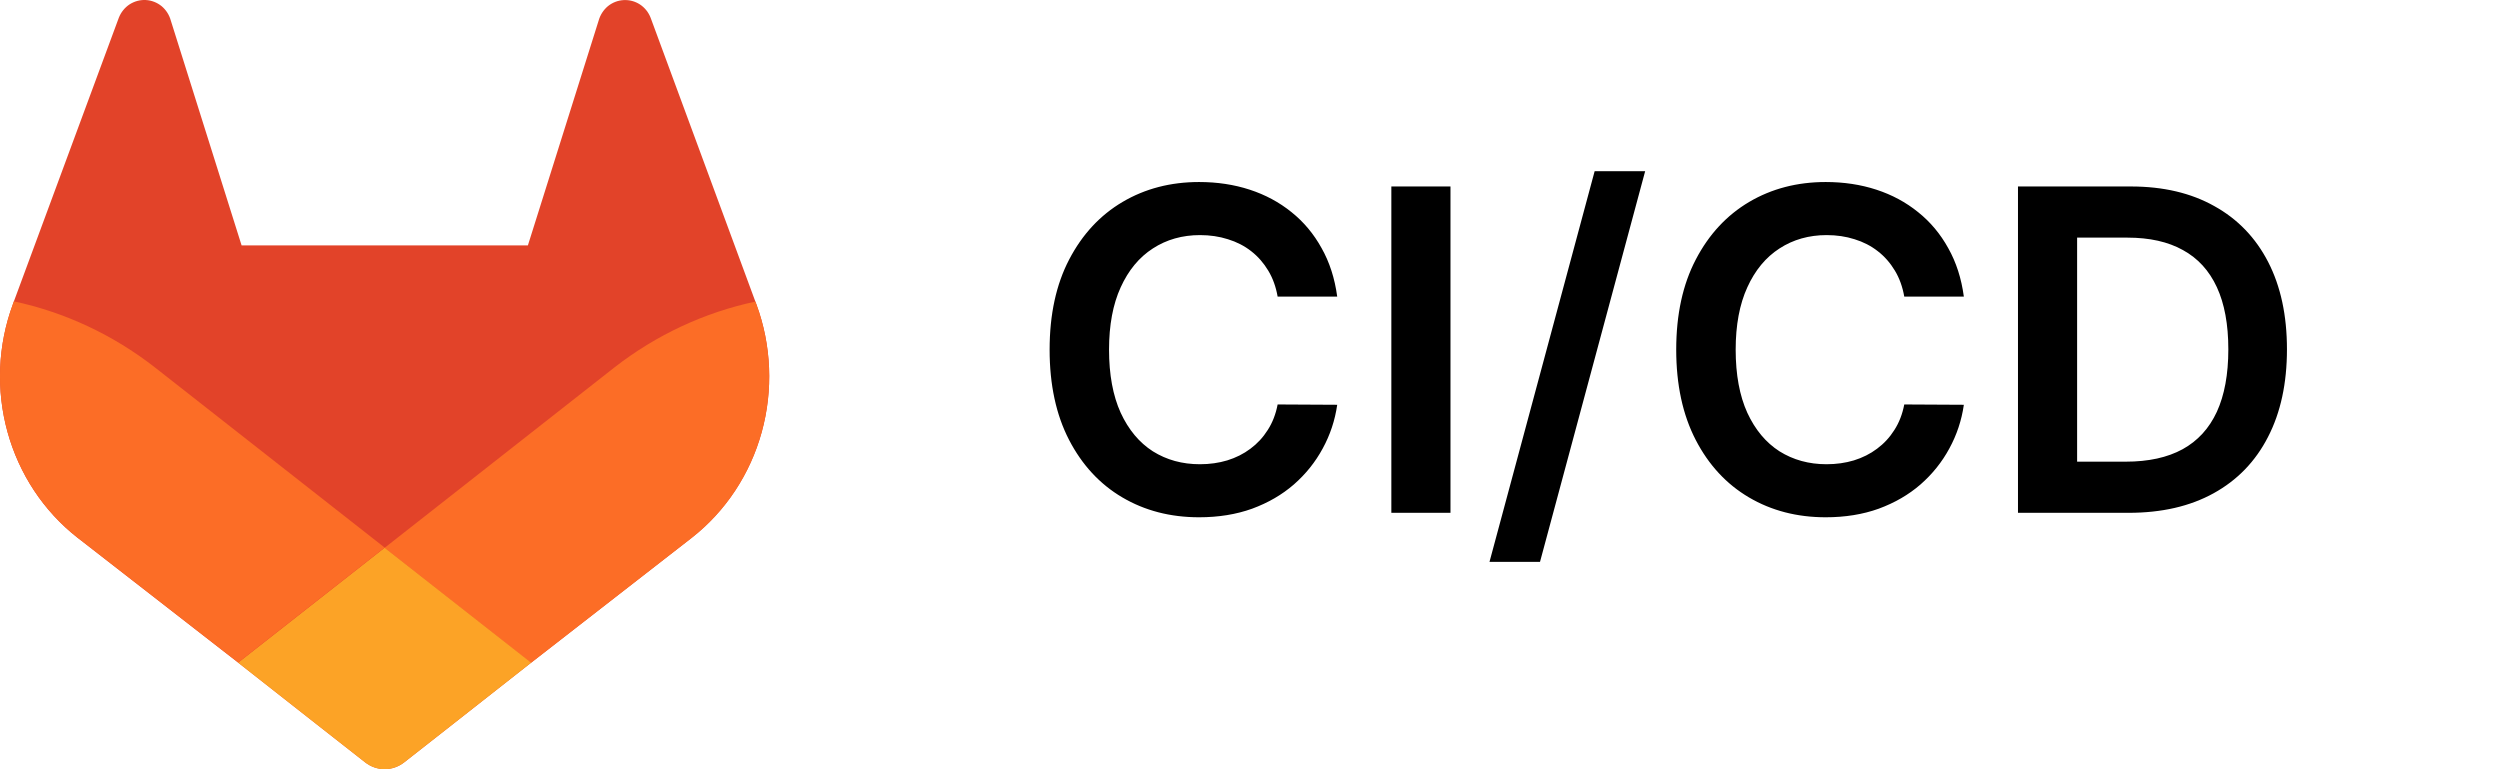 <svg width="78" height="24" viewBox="0 0 78 24" fill="none" xmlns="http://www.w3.org/2000/svg">
<path d="M23.602 9.499L23.568 9.41L20.301 0.558C20.235 0.385 20.117 0.238 19.965 0.138C19.813 0.04 19.635 -0.007 19.457 0.003C19.278 0.013 19.106 0.079 18.965 0.194C18.826 0.311 18.724 0.471 18.675 0.65L16.47 7.657H7.538L5.332 0.65C5.284 0.47 5.183 0.31 5.042 0.192C4.901 0.078 4.73 0.011 4.551 0.001C4.372 -0.009 4.195 0.039 4.042 0.137C3.891 0.237 3.773 0.384 3.706 0.557L0.433 9.404L0.401 9.494C-0.07 10.77 -0.128 12.169 0.235 13.482C0.598 14.795 1.363 15.95 2.413 16.773L2.424 16.782L2.454 16.804L7.43 20.673L9.892 22.607L11.392 23.783C11.567 23.921 11.782 23.996 12.002 23.996C12.222 23.996 12.436 23.921 12.612 23.783L14.111 22.607L16.573 20.673L21.58 16.78L21.592 16.77C22.64 15.947 23.402 14.794 23.765 13.482C24.127 12.171 24.07 10.774 23.602 9.499Z" fill="#E24329"/>
<path d="M23.601 9.5L23.567 9.41C21.976 9.749 20.476 10.449 19.175 11.46L12 17.092C14.443 19.011 16.57 20.679 16.57 20.679L21.576 16.786L21.589 16.776C22.639 15.953 23.402 14.799 23.765 13.486C24.128 12.174 24.07 10.775 23.601 9.5Z" fill="#FC6D26"/>
<path d="M7.43 20.676L9.892 22.61L11.391 23.786C11.567 23.924 11.781 23.999 12.001 23.999C12.221 23.999 12.436 23.924 12.611 23.786L14.111 22.61L16.573 20.676C16.573 20.676 14.443 19.004 12 17.09C9.557 19.004 7.43 20.676 7.43 20.676Z" fill="#FCA326"/>
<path d="M4.825 11.457C3.525 10.445 2.025 9.743 0.433 9.402L0.401 9.492C-0.07 10.768 -0.128 12.167 0.235 13.48C0.598 14.793 1.363 15.948 2.413 16.771L2.424 16.78L2.454 16.802L7.43 20.671C7.43 20.671 9.555 19.004 12.001 17.085L4.825 11.457Z" fill="#FC6D26"/>
<path d="M41.721 9.254H39.862C39.809 8.949 39.711 8.678 39.569 8.443C39.426 8.205 39.249 8.002 39.037 7.837C38.825 7.671 38.583 7.547 38.311 7.464C38.042 7.378 37.752 7.335 37.441 7.335C36.887 7.335 36.397 7.474 35.969 7.752C35.542 8.027 35.207 8.432 34.965 8.965C34.723 9.495 34.602 10.143 34.602 10.909C34.602 11.688 34.723 12.344 34.965 12.878C35.21 13.408 35.545 13.809 35.969 14.081C36.397 14.349 36.886 14.484 37.436 14.484C37.741 14.484 38.026 14.444 38.291 14.364C38.559 14.281 38.8 14.161 39.012 14.001C39.227 13.842 39.408 13.647 39.554 13.415C39.703 13.183 39.806 12.918 39.862 12.619L41.721 12.629C41.652 13.113 41.501 13.567 41.269 13.992C41.04 14.416 40.74 14.79 40.369 15.115C39.998 15.437 39.564 15.688 39.067 15.871C38.569 16.05 38.018 16.139 37.411 16.139C36.516 16.139 35.717 15.932 35.015 15.518C34.312 15.104 33.759 14.505 33.354 13.723C32.95 12.941 32.748 12.003 32.748 10.909C32.748 9.812 32.952 8.874 33.359 8.095C33.767 7.313 34.322 6.715 35.025 6.3C35.727 5.886 36.523 5.679 37.411 5.679C37.978 5.679 38.505 5.759 38.992 5.918C39.479 6.077 39.913 6.31 40.295 6.619C40.676 6.924 40.989 7.298 41.234 7.742C41.483 8.183 41.645 8.687 41.721 9.254ZM45.255 5.818V16H43.41V5.818H45.255ZM51.329 5.341L48.048 17.531H46.472L49.753 5.341H51.329ZM61.272 9.254H59.413C59.36 8.949 59.262 8.678 59.12 8.443C58.977 8.205 58.8 8.002 58.587 7.837C58.375 7.671 58.133 7.547 57.862 7.464C57.593 7.378 57.303 7.335 56.992 7.335C56.438 7.335 55.948 7.474 55.52 7.752C55.093 8.027 54.758 8.432 54.516 8.965C54.274 9.495 54.153 10.143 54.153 10.909C54.153 11.688 54.274 12.344 54.516 12.878C54.761 13.408 55.096 13.809 55.52 14.081C55.948 14.349 56.437 14.484 56.987 14.484C57.292 14.484 57.577 14.444 57.842 14.364C58.11 14.281 58.351 14.161 58.563 14.001C58.778 13.842 58.959 13.647 59.105 13.415C59.254 13.183 59.356 12.918 59.413 12.619L61.272 12.629C61.203 13.113 61.052 13.567 60.82 13.992C60.591 14.416 60.291 14.79 59.92 15.115C59.549 15.437 59.114 15.688 58.617 15.871C58.12 16.05 57.568 16.139 56.962 16.139C56.067 16.139 55.268 15.932 54.566 15.518C53.863 15.104 53.309 14.505 52.905 13.723C52.501 12.941 52.298 12.003 52.298 10.909C52.298 9.812 52.502 8.874 52.91 8.095C53.318 7.313 53.873 6.715 54.575 6.3C55.278 5.886 56.074 5.679 56.962 5.679C57.529 5.679 58.056 5.759 58.543 5.918C59.03 6.077 59.464 6.31 59.845 6.619C60.227 6.924 60.54 7.298 60.785 7.742C61.034 8.183 61.196 8.687 61.272 9.254ZM66.412 16H62.961V5.818H66.481C67.492 5.818 68.36 6.022 69.086 6.43C69.816 6.834 70.376 7.416 70.767 8.175C71.158 8.934 71.353 9.842 71.353 10.899C71.353 11.96 71.156 12.871 70.762 13.633C70.371 14.396 69.805 14.981 69.066 15.389C68.331 15.796 67.446 16 66.412 16ZM64.806 14.404H66.322C67.031 14.404 67.623 14.275 68.097 14.016C68.571 13.755 68.927 13.365 69.166 12.848C69.404 12.328 69.524 11.678 69.524 10.899C69.524 10.12 69.404 9.474 69.166 8.96C68.927 8.443 68.574 8.057 68.107 7.802C67.643 7.543 67.066 7.414 66.377 7.414H64.806V14.404Z" fill="black"/>
</svg>
